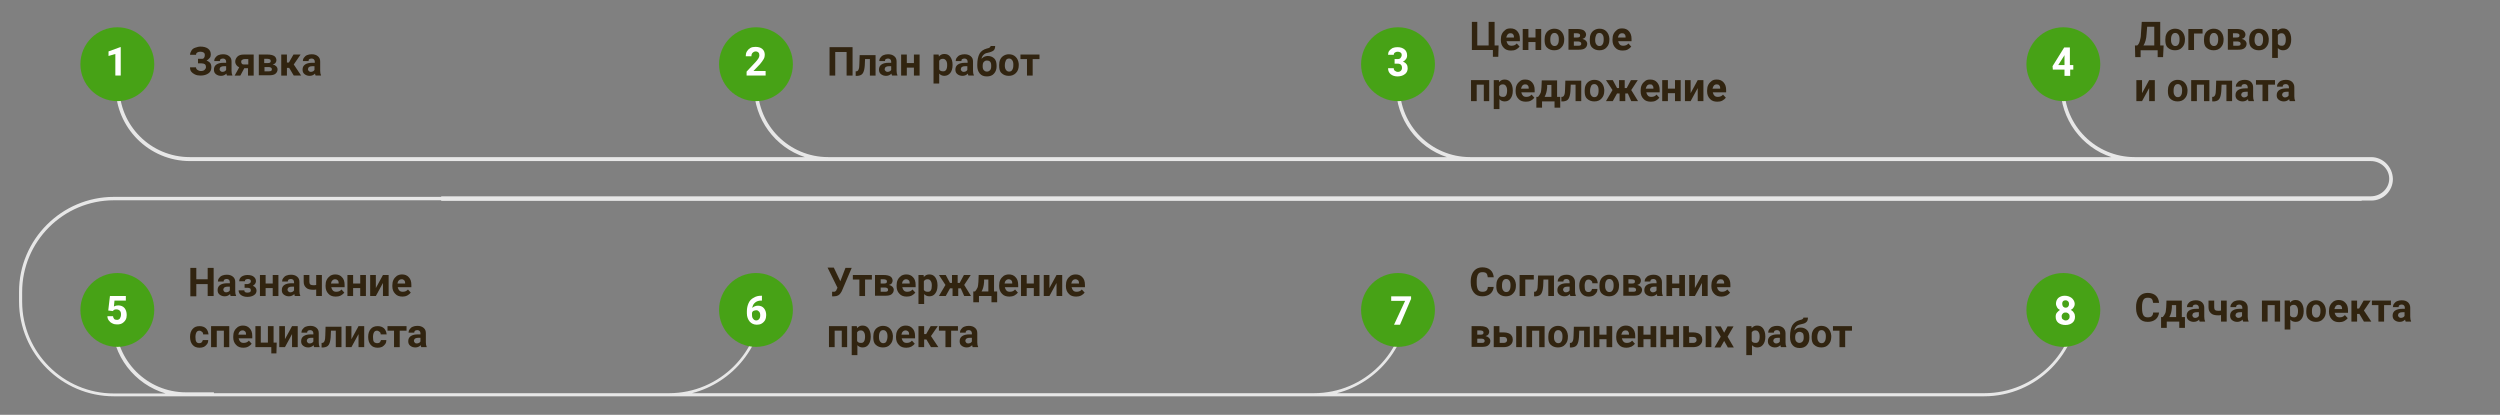 <?xml version="1.0" encoding="utf-8"?>
<!-- Generator: Adobe Illustrator 20.1.0, SVG Export Plug-In . SVG Version: 6.00 Build 0)  -->
<svg version="1.1" id="Слой_1" xmlns="http://www.w3.org/2000/svg" xmlns:xlink="http://www.w3.org/1999/xlink" x="0px" y="0px"
	 viewBox="0 0 880 146" style="enable-background:new 0 0 880 146;" xml:space="preserve">
<rect x="0" y="0" width="880" height="146" fill="#808080" stroke="none"/>
<style type="text/css">
	.st0{fill:#E7E7E7;}
	.st1{fill:#312410;}
	.st2{fill:#47A216;}
	.st3{fill:#FFFFFF;}
</style>
<path class="st0" d="M834.6,55.3h-3.4h-6.4h-48.6h-15h-9.8c-13.7,0-24.8-11.1-24.8-24.8h-1.3c0,11.5,7.5,21.4,17.9,24.8H527.3h-9.8
	c-13.7,0-24.8-11.1-24.8-24.8h-1.3c0,11.5,7.5,21.4,17.9,24.8H301.3h-9.8c-13.7,0-24.8-11.1-24.8-24.8h-1.3
	c0,11.5,7.5,21.4,17.9,24.8H155.3H66.8c-13.7,0-24.8-11.1-24.8-24.8h-1.3c0,14.4,11.7,26.2,26.2,26.2h88.5h136.2h9.8h216.2h9.8
	h224.2h9.8h15h48.6h6.4h3.1c3.6,0,6.5,2.8,6.5,6.2s-2.9,6.2-6.5,6.2h-9.5v0H155.3v0.2H40.1c-18.4,0-33.4,15-33.4,33.4v3.4
	c0,18.4,15,33.4,33.4,33.4h25.3h9.8h159h1.2h225.8h1.2h236c18.4,0,33.4-15,33.4-33.4v-1.7h-1v1.7c0,17.8-14.5,32.3-32.3,32.3H470.6
	c14.4-3.7,25.2-16.8,25.2-32.3v-1.7h-1v1.7c0,17.8-14.5,32.3-32.3,32.3h-1.2H243.6c14.4-3.7,25.2-16.8,25.2-32.3v-1.7h-1v1.7
	c0,17.8-14.5,32.3-32.3,32.3h-1.2h-159v-0.3h-9.8c-13.7,0-24.8-11.1-24.8-24.8h-1.3c0,11.9,8,22,18.9,25.2H40.1
	c-17.8,0-32.3-14.5-32.3-32.3v-3.4c0-17.8,14.5-32.3,32.3-32.3h115.2v0.2h676v-0.1h3.4c4.2,0,7.6-3.4,7.6-7.6
	C842.2,58.7,838.8,55.3,834.6,55.3z"/>
<g>
	<path class="st1" d="M72.1,19.4c0-0.4-0.1-0.7-0.4-0.9s-0.7-0.3-1.2-0.3c-0.4,0-0.8,0.1-1.1,0.3s-0.4,0.5-0.4,0.8h-2.1
		c0-0.5,0.2-1,0.5-1.5s0.7-0.8,1.3-1s1.2-0.4,1.8-0.4c1.1,0,2,0.2,2.7,0.7s1,1.2,1,2.1c0,0.4-0.1,0.9-0.4,1.2s-0.6,0.7-1.1,0.9
		c0.5,0.2,1,0.5,1.3,0.9s0.4,0.9,0.4,1.5c0,0.9-0.3,1.6-1,2.1s-1.6,0.8-2.8,0.8c-0.7,0-1.4-0.1-2-0.4s-1-0.6-1.3-1s-0.4-0.9-0.4-1.5
		h2.1c0,0.4,0.2,0.7,0.5,0.9s0.7,0.4,1.2,0.4c0.5,0,1-0.1,1.3-0.4s0.5-0.6,0.5-0.9c0-0.5-0.1-0.9-0.4-1.1s-0.7-0.3-1.2-0.3h-1.2
		v-1.6h1.3C71.6,20.8,72.1,20.3,72.1,19.4z"/>
	<path class="st1" d="M79.9,26.6c-0.1-0.2-0.2-0.4-0.2-0.7c-0.5,0.5-1.1,0.8-1.9,0.8c-0.7,0-1.3-0.2-1.8-0.6s-0.7-0.9-0.7-1.6
		c0-0.8,0.3-1.4,0.9-1.8s1.4-0.6,2.5-0.6h0.9v-0.4c0-0.3-0.1-0.6-0.3-0.8s-0.5-0.3-0.8-0.3c-0.3,0-0.6,0.1-0.8,0.2s-0.3,0.4-0.3,0.7
		h-2c0-0.4,0.1-0.8,0.4-1.2s0.6-0.7,1.1-0.9s1-0.3,1.6-0.3c0.9,0,1.6,0.2,2.2,0.7s0.8,1.1,0.8,1.9v3.2c0,0.7,0.1,1.2,0.3,1.6v0.1
		H79.9z M78.3,25.3c0.3,0,0.6-0.1,0.8-0.2s0.4-0.3,0.5-0.5v-1.3h-0.7c-1,0-1.5,0.3-1.6,1l0,0.1c0,0.2,0.1,0.4,0.3,0.6
		S78,25.3,78.3,25.3z"/>
	<path class="st1" d="M89.3,19.2v7.4h-2v-2.6h-1.3l-1.4,2.6h-2l1.6-2.9c-0.4-0.2-0.8-0.5-1-0.8s-0.4-0.7-0.4-1.2
		c0-0.7,0.3-1.3,0.8-1.8s1.3-0.7,2.2-0.7H89.3z M86,22.7h1.4v-1.9h-1.3c-0.4,0-0.6,0.1-0.9,0.3s-0.3,0.4-0.3,0.7s0.1,0.5,0.3,0.7
		S85.7,22.7,86,22.7z"/>
	<path class="st1" d="M91.1,26.6v-7.4h3.1c1,0,1.8,0.2,2.3,0.5s0.8,0.9,0.8,1.5c0,0.3-0.1,0.6-0.3,0.9s-0.6,0.5-1,0.6
		c0.5,0.1,0.9,0.3,1.2,0.6s0.5,0.7,0.5,1.1c0,0.7-0.3,1.2-0.8,1.6s-1.3,0.5-2.3,0.5H91.1z M93.1,22.2h1.2c0.7,0,1-0.2,1-0.7
		c0-0.3-0.1-0.5-0.3-0.6c-0.2-0.1-0.5-0.2-0.9-0.2h-1.1V22.2z M93.1,23.6v1.5h1.6c0.7,0,1-0.2,1-0.7c0-0.5-0.3-0.7-1-0.8H93.1z"/>
	<path class="st1" d="M101.8,23.9H101v2.7h-2v-7.4h2V22h0.7l1.6-2.8h2.5l-2.4,3.5l2.6,3.9h-2.6L101.8,23.9z"/>
	<path class="st1" d="M111.1,26.6c-0.1-0.2-0.2-0.4-0.2-0.7c-0.5,0.5-1.1,0.8-1.9,0.8c-0.7,0-1.3-0.2-1.8-0.6s-0.7-0.9-0.7-1.6
		c0-0.8,0.3-1.4,0.9-1.8s1.4-0.6,2.5-0.6h0.9v-0.4c0-0.3-0.1-0.6-0.3-0.8s-0.5-0.3-0.8-0.3c-0.3,0-0.6,0.1-0.8,0.2s-0.3,0.4-0.3,0.7
		h-2c0-0.4,0.1-0.8,0.4-1.2s0.6-0.7,1.1-0.9s1-0.3,1.6-0.3c0.9,0,1.6,0.2,2.2,0.7s0.8,1.1,0.8,1.9v3.2c0,0.7,0.1,1.2,0.3,1.6v0.1
		H111.1z M109.4,25.3c0.3,0,0.6-0.1,0.8-0.2s0.4-0.3,0.5-0.5v-1.3h-0.7c-1,0-1.5,0.3-1.6,1l0,0.1c0,0.2,0.1,0.4,0.3,0.6
		S109.1,25.3,109.4,25.3z"/>
</g>
<g>
	<path class="st1" d="M75.2,104.2h-2.1V100h-4v4.3h-2.1v-10h2.1v4h4v-4h2.1V104.2z"/>
	<path class="st1" d="M81.2,104.2c-0.1-0.2-0.2-0.4-0.2-0.7c-0.5,0.5-1.1,0.8-1.9,0.8c-0.7,0-1.3-0.2-1.8-0.6
		c-0.5-0.4-0.7-0.9-0.7-1.6c0-0.8,0.3-1.4,0.9-1.8c0.6-0.4,1.4-0.6,2.5-0.6h0.9v-0.4c0-0.3-0.1-0.6-0.3-0.8s-0.5-0.3-0.8-0.3
		c-0.3,0-0.6,0.1-0.8,0.2c-0.2,0.2-0.3,0.4-0.3,0.7h-2c0-0.4,0.1-0.8,0.4-1.2c0.3-0.4,0.6-0.7,1.1-0.9c0.5-0.2,1-0.3,1.6-0.3
		c0.9,0,1.6,0.2,2.2,0.7s0.8,1.1,0.8,1.9v3.2c0,0.7,0.1,1.2,0.3,1.6v0.1H81.2z M79.6,102.9c0.3,0,0.6-0.1,0.8-0.2s0.4-0.3,0.5-0.5
		v-1.3h-0.7c-1,0-1.5,0.3-1.6,1l0,0.1c0,0.2,0.1,0.4,0.3,0.6C79,102.8,79.3,102.9,79.6,102.9z"/>
	<path class="st1" d="M88.3,99c0-0.3-0.1-0.5-0.3-0.6s-0.4-0.2-0.7-0.2c-0.3,0-0.6,0.1-0.8,0.2c-0.2,0.1-0.3,0.3-0.3,0.6h-2
		c0-0.7,0.3-1.2,0.8-1.6c0.6-0.4,1.3-0.6,2.1-0.6c1,0,1.7,0.2,2.2,0.6c0.5,0.4,0.8,0.9,0.8,1.6c0,0.3-0.1,0.6-0.3,0.9
		c-0.2,0.3-0.5,0.5-0.8,0.7c0.8,0.3,1.3,0.9,1.3,1.7c0,0.7-0.3,1.2-0.9,1.6s-1.4,0.6-2.3,0.6c-0.9,0-1.6-0.2-2.2-0.6
		c-0.6-0.4-0.9-1-0.9-1.7h2c0,0.3,0.1,0.5,0.3,0.6c0.2,0.2,0.5,0.2,0.9,0.2c0.4,0,0.6-0.1,0.8-0.2s0.3-0.4,0.3-0.6
		c0-0.3-0.1-0.6-0.3-0.7c-0.2-0.1-0.5-0.2-0.8-0.2h-1.1v-1.3h1.1C88,99.8,88.3,99.5,88.3,99z"/>
	<path class="st1" d="M98,104.2h-2v-2.8h-2.5v2.8h-2v-7.4h2v3H96v-3h2V104.2z"/>
	<path class="st1" d="M103.8,104.2c-0.1-0.2-0.2-0.4-0.2-0.7c-0.5,0.5-1.1,0.8-1.9,0.8c-0.7,0-1.3-0.2-1.8-0.6
		c-0.5-0.4-0.7-0.9-0.7-1.6c0-0.8,0.3-1.4,0.9-1.8c0.6-0.4,1.4-0.6,2.5-0.6h0.9v-0.4c0-0.3-0.1-0.6-0.3-0.8s-0.5-0.3-0.8-0.3
		c-0.3,0-0.6,0.1-0.8,0.2c-0.2,0.2-0.3,0.4-0.3,0.7h-2c0-0.4,0.1-0.8,0.4-1.2c0.3-0.4,0.6-0.7,1.1-0.9c0.5-0.2,1-0.3,1.6-0.3
		c0.9,0,1.6,0.2,2.2,0.7s0.8,1.1,0.8,1.9v3.2c0,0.7,0.1,1.2,0.3,1.6v0.1H103.8z M102.2,102.9c0.3,0,0.6-0.1,0.8-0.2s0.4-0.3,0.5-0.5
		v-1.3h-0.7c-1,0-1.5,0.3-1.6,1l0,0.1c0,0.2,0.1,0.4,0.3,0.6C101.7,102.8,101.9,102.9,102.2,102.9z"/>
	<path class="st1" d="M113.3,104.2h-2v-2.3c-0.4,0.1-0.7,0.1-1,0.1c-1.1,0-2-0.2-2.5-0.7c-0.6-0.5-0.9-1.2-0.9-2.1v-2.4h2v2.4
		c0,0.4,0.1,0.7,0.3,0.9s0.6,0.3,1.1,0.3c0.3,0,0.7,0,1-0.1v-3.5h2V104.2z"/>
	<path class="st1" d="M118.2,104.4c-1.1,0-2-0.3-2.6-1c-0.7-0.7-1-1.6-1-2.7v-0.2c0-0.7,0.1-1.4,0.4-2c0.3-0.6,0.7-1,1.2-1.4
		c0.5-0.3,1.1-0.5,1.8-0.5c1,0,1.8,0.3,2.4,1c0.6,0.6,0.9,1.5,0.9,2.7v0.8h-4.7c0.1,0.5,0.3,0.9,0.6,1.2c0.3,0.3,0.7,0.4,1.2,0.4
		c0.8,0,1.4-0.3,1.8-0.8l1,1.1c-0.3,0.4-0.7,0.7-1.2,1C119.4,104.3,118.8,104.4,118.2,104.4z M118,98.3c-0.4,0-0.7,0.1-1,0.4
		s-0.4,0.6-0.5,1.1h2.7v-0.2c0-0.4-0.1-0.8-0.4-1S118.4,98.3,118,98.3z"/>
	<path class="st1" d="M128.8,104.2h-2v-2.8h-2.5v2.8h-2v-7.4h2v3h2.5v-3h2V104.2z"/>
	<path class="st1" d="M134.8,96.8h2v7.4h-2v-4.6l-2.5,4.6h-2v-7.4h2v4.6L134.8,96.8z"/>
	<path class="st1" d="M141.7,104.4c-1.1,0-2-0.3-2.6-1c-0.7-0.7-1-1.6-1-2.7v-0.2c0-0.7,0.1-1.4,0.4-2c0.3-0.6,0.7-1,1.2-1.4
		c0.5-0.3,1.1-0.5,1.8-0.5c1,0,1.8,0.3,2.4,1c0.6,0.6,0.9,1.5,0.9,2.7v0.8H140c0.1,0.5,0.3,0.9,0.6,1.2c0.3,0.3,0.7,0.4,1.2,0.4
		c0.8,0,1.4-0.3,1.8-0.8l1,1.1c-0.3,0.4-0.7,0.7-1.2,1C142.8,104.3,142.3,104.4,141.7,104.4z M141.4,98.3c-0.4,0-0.7,0.1-1,0.4
		s-0.4,0.6-0.5,1.1h2.7v-0.2c0-0.4-0.1-0.8-0.4-1S141.9,98.3,141.4,98.3z"/>
	<path class="st1" d="M70.1,120.8c0.4,0,0.7-0.1,0.9-0.3c0.2-0.2,0.3-0.5,0.4-0.8h1.9c0,0.5-0.1,1-0.4,1.4s-0.6,0.7-1.1,1
		c-0.5,0.2-1,0.3-1.5,0.3c-1.1,0-1.9-0.3-2.5-1c-0.6-0.7-0.9-1.6-0.9-2.8v-0.1c0-1.1,0.3-2,0.9-2.7c0.6-0.7,1.4-1,2.5-1
		c0.9,0,1.7,0.3,2.2,0.8s0.8,1.2,0.9,2.1h-1.9c0-0.4-0.1-0.7-0.4-0.9s-0.5-0.4-0.9-0.4c-0.5,0-0.8,0.2-1,0.5
		c-0.2,0.3-0.4,0.9-0.4,1.6v0.2c0,0.8,0.1,1.3,0.3,1.6S69.6,120.8,70.1,120.8z"/>
	<path class="st1" d="M80.8,122.2h-2v-5.8h-2.5v5.8h-2v-7.4h6.4V122.2z"/>
	<path class="st1" d="M85.7,122.4c-1.1,0-2-0.3-2.6-1c-0.7-0.7-1-1.6-1-2.7v-0.2c0-0.7,0.1-1.4,0.4-2c0.3-0.6,0.7-1,1.2-1.4
		c0.5-0.3,1.1-0.5,1.8-0.5c1,0,1.8,0.3,2.4,1c0.6,0.6,0.9,1.5,0.9,2.7v0.8H84c0.1,0.5,0.3,0.9,0.6,1.2c0.3,0.3,0.7,0.4,1.2,0.4
		c0.8,0,1.4-0.3,1.8-0.8l1,1.1c-0.3,0.4-0.7,0.7-1.2,1C86.8,122.3,86.3,122.4,85.7,122.4z M85.4,116.3c-0.4,0-0.7,0.1-1,0.4
		s-0.4,0.6-0.5,1.1h2.7v-0.2c0-0.4-0.1-0.8-0.4-1S85.9,116.3,85.4,116.3z"/>
	<path class="st1" d="M89.8,114.8h2v5.8h2.5v-5.8h2v5.8h1.1l-0.1,3.8h-1.8v-2.2h-5.6V114.8z"/>
	<path class="st1" d="M102.8,114.8h2v7.4h-2v-4.6l-2.5,4.6h-2v-7.4h2v4.6L102.8,114.8z"/>
	<path class="st1" d="M110.6,122.2c-0.1-0.2-0.2-0.4-0.2-0.7c-0.5,0.5-1.1,0.8-1.9,0.8c-0.7,0-1.3-0.2-1.8-0.6
		c-0.5-0.4-0.7-0.9-0.7-1.6c0-0.8,0.3-1.4,0.9-1.8c0.6-0.4,1.4-0.6,2.5-0.6h0.9v-0.4c0-0.3-0.1-0.6-0.3-0.8s-0.5-0.3-0.8-0.3
		c-0.3,0-0.6,0.1-0.8,0.2c-0.2,0.2-0.3,0.4-0.3,0.7h-2c0-0.4,0.1-0.8,0.4-1.2c0.3-0.4,0.6-0.7,1.1-0.9c0.5-0.2,1-0.3,1.6-0.3
		c0.9,0,1.6,0.2,2.2,0.7s0.8,1.1,0.8,1.9v3.2c0,0.7,0.1,1.2,0.3,1.6v0.1H110.6z M109,120.9c0.3,0,0.6-0.1,0.8-0.2s0.4-0.3,0.5-0.5
		v-1.3h-0.7c-1,0-1.5,0.3-1.6,1l0,0.1c0,0.2,0.1,0.4,0.3,0.6C108.4,120.8,108.7,120.9,109,120.9z"/>
	<path class="st1" d="M120.2,114.8v7.4h-2v-5.8h-1.7l-0.1,2.3c-0.1,1.2-0.3,2.1-0.7,2.7s-1,0.8-1.8,0.9h-0.7l0-1.6l0.2,0
		c0.4,0,0.6-0.2,0.8-0.6c0.2-0.4,0.3-1.1,0.3-2l0.1-3.1H120.2z"/>
	<path class="st1" d="M126.2,114.8h2v7.4h-2v-4.6l-2.5,4.6h-2v-7.4h2v4.6L126.2,114.8z"/>
	<path class="st1" d="M132.8,120.8c0.4,0,0.7-0.1,0.9-0.3c0.2-0.2,0.3-0.5,0.4-0.8h1.9c0,0.5-0.1,1-0.4,1.4s-0.6,0.7-1.1,1
		c-0.5,0.2-1,0.3-1.5,0.3c-1.1,0-1.9-0.3-2.5-1c-0.6-0.7-0.9-1.6-0.9-2.8v-0.1c0-1.1,0.3-2,0.9-2.7c0.6-0.7,1.4-1,2.5-1
		c0.9,0,1.7,0.3,2.2,0.8s0.8,1.2,0.9,2.1H134c0-0.4-0.1-0.7-0.4-0.9s-0.5-0.4-0.9-0.4c-0.5,0-0.8,0.2-1,0.5
		c-0.2,0.3-0.4,0.9-0.4,1.6v0.2c0,0.8,0.1,1.3,0.3,1.6S132.3,120.8,132.8,120.8z"/>
	<path class="st1" d="M143.1,116.4h-2.4v5.8h-2v-5.8h-2.3v-1.6h6.7V116.4z"/>
	<path class="st1" d="M148.3,122.2c-0.1-0.2-0.2-0.4-0.2-0.7c-0.5,0.5-1.1,0.8-1.9,0.8c-0.7,0-1.3-0.2-1.8-0.6
		c-0.5-0.4-0.7-0.9-0.7-1.6c0-0.8,0.3-1.4,0.9-1.8c0.6-0.4,1.4-0.6,2.5-0.6h0.9v-0.4c0-0.3-0.1-0.6-0.3-0.8s-0.5-0.3-0.8-0.3
		c-0.3,0-0.6,0.1-0.8,0.2c-0.2,0.2-0.3,0.4-0.3,0.7h-2c0-0.4,0.1-0.8,0.4-1.2c0.3-0.4,0.6-0.7,1.1-0.9c0.5-0.2,1-0.3,1.6-0.3
		c0.9,0,1.6,0.2,2.2,0.7s0.8,1.1,0.8,1.9v3.2c0,0.7,0.1,1.2,0.3,1.6v0.1H148.3z M146.7,120.9c0.3,0,0.6-0.1,0.8-0.2s0.4-0.3,0.5-0.5
		v-1.3h-0.7c-1,0-1.5,0.3-1.6,1l0,0.1c0,0.2,0.1,0.4,0.3,0.6C146.1,120.8,146.4,120.9,146.7,120.9z"/>
</g>
<g>
	<path class="st1" d="M295.8,99l1.8-4.7h2.2l-3.5,8.2L296,103c-0.5,0.9-1.3,1.3-2.4,1.3l-0.7,0l0-1.6c0.1,0,0.3,0,0.5,0
		c0.3,0,0.5,0,0.7-0.2c0.2-0.1,0.3-0.3,0.4-0.6l0.3-0.6l-3.5-7.1h2.2L295.8,99z"/>
	<path class="st1" d="M306.9,98.4h-2.4v5.8h-2v-5.8h-2.3v-1.6h6.7V98.4z"/>
	<path class="st1" d="M308,104.2v-7.4h3.1c1,0,1.8,0.2,2.3,0.5s0.8,0.9,0.8,1.5c0,0.3-0.1,0.6-0.3,0.9c-0.2,0.3-0.6,0.5-1,0.6
		c0.5,0.1,0.9,0.3,1.2,0.6s0.5,0.7,0.5,1.1c0,0.7-0.3,1.2-0.8,1.6c-0.5,0.4-1.3,0.5-2.3,0.5H308z M310,99.8h1.2c0.7,0,1-0.2,1-0.7
		c0-0.3-0.1-0.5-0.3-0.6c-0.2-0.1-0.5-0.2-0.9-0.2H310V99.8z M310,101.2v1.5h1.6c0.7,0,1-0.2,1-0.7c0-0.5-0.3-0.7-1-0.8H310z"/>
	<path class="st1" d="M319.2,104.4c-1.1,0-2-0.3-2.6-1c-0.7-0.7-1-1.6-1-2.7v-0.2c0-0.7,0.1-1.4,0.4-2c0.3-0.6,0.7-1,1.2-1.4
		c0.5-0.3,1.1-0.5,1.8-0.5c1,0,1.8,0.3,2.4,1c0.6,0.6,0.9,1.5,0.9,2.7v0.8h-4.7c0.1,0.5,0.3,0.9,0.6,1.2c0.3,0.3,0.7,0.4,1.2,0.4
		c0.8,0,1.4-0.3,1.8-0.8l1,1.1c-0.3,0.4-0.7,0.7-1.2,1C320.4,104.3,319.8,104.4,319.2,104.4z M319,98.3c-0.4,0-0.7,0.1-1,0.4
		s-0.4,0.6-0.5,1.1h2.7v-0.2c0-0.4-0.1-0.8-0.4-1S319.4,98.3,319,98.3z"/>
	<path class="st1" d="M330,100.6c0,1.1-0.3,2.1-0.8,2.7c-0.5,0.7-1.2,1-2.1,1c-0.7,0-1.4-0.3-1.8-0.8v3.5h-2V96.8h1.8l0.1,0.7
		c0.5-0.6,1.1-0.9,1.9-0.9c0.9,0,1.6,0.3,2.1,1c0.5,0.7,0.8,1.6,0.8,2.8V100.6z M328,100.5c0-0.7-0.1-1.2-0.4-1.6
		c-0.2-0.4-0.6-0.6-1.1-0.6c-0.6,0-1,0.2-1.3,0.7v3c0.2,0.5,0.7,0.7,1.3,0.7C327.6,102.8,328,102,328,100.5z"/>
	<path class="st1" d="M338.2,101.5h-0.9v2.7h-2v-2.7h-0.9l-1.5,2.7h-2.4l2.3-3.9l-2.3-3.5h2.4l1.5,2.8h0.7v-2.8h2v2.8h0.7l1.5-2.8
		h2.4l-2.3,3.5l2.4,3.9h-2.4L338.2,101.5z"/>
	<path class="st1" d="M343.2,102.6c0.4-0.5,0.7-0.9,0.9-1.4s0.2-1.1,0.3-2l0.1-2.4h5.4v5.8h1.1v3.8h-2v-2.2h-4.4v2.2h-2v-3.8H343.2z
		 M345.5,102.6h2.4v-4.2h-1.5l0,0.9C346.3,100.7,346,101.8,345.5,102.6z"/>
	<path class="st1" d="M355.3,104.4c-1.1,0-2-0.3-2.6-1c-0.7-0.7-1-1.6-1-2.7v-0.2c0-0.7,0.1-1.4,0.4-2c0.3-0.6,0.7-1,1.2-1.4
		c0.5-0.3,1.1-0.5,1.8-0.5c1,0,1.8,0.3,2.4,1c0.6,0.6,0.9,1.5,0.9,2.7v0.8h-4.7c0.1,0.5,0.3,0.9,0.6,1.2c0.3,0.3,0.7,0.4,1.2,0.4
		c0.8,0,1.4-0.3,1.8-0.8l1,1.1c-0.3,0.4-0.7,0.7-1.2,1C356.5,104.3,355.9,104.4,355.3,104.4z M355.1,98.3c-0.4,0-0.7,0.1-1,0.4
		s-0.4,0.6-0.5,1.1h2.7v-0.2c0-0.4-0.1-0.8-0.4-1S355.5,98.3,355.1,98.3z"/>
	<path class="st1" d="M365.9,104.2h-2v-2.8h-2.5v2.8h-2v-7.4h2v3h2.5v-3h2V104.2z"/>
	<path class="st1" d="M371.9,96.8h2v7.4h-2v-4.6l-2.5,4.6h-2v-7.4h2v4.6L371.9,96.8z"/>
	<path class="st1" d="M378.8,104.4c-1.1,0-2-0.3-2.6-1c-0.7-0.7-1-1.6-1-2.7v-0.2c0-0.7,0.1-1.4,0.4-2c0.3-0.6,0.7-1,1.2-1.4
		c0.5-0.3,1.1-0.5,1.8-0.5c1,0,1.8,0.3,2.4,1c0.6,0.6,0.9,1.5,0.9,2.7v0.8h-4.7c0.1,0.5,0.3,0.9,0.6,1.2c0.3,0.3,0.7,0.4,1.2,0.4
		c0.8,0,1.4-0.3,1.8-0.8l1,1.1c-0.3,0.4-0.7,0.7-1.2,1C380,104.3,379.4,104.4,378.8,104.4z M378.6,98.3c-0.4,0-0.7,0.1-1,0.4
		s-0.4,0.6-0.5,1.1h2.7v-0.2c0-0.4-0.1-0.8-0.4-1S379,98.3,378.6,98.3z"/>
	<path class="st1" d="M298.3,122.2h-2v-5.8h-2.5v5.8h-2v-7.4h6.4V122.2z"/>
	<path class="st1" d="M306.5,118.6c0,1.1-0.3,2.1-0.8,2.7c-0.5,0.7-1.2,1-2.1,1c-0.7,0-1.4-0.3-1.8-0.8v3.5h-2v-10.2h1.8l0.1,0.7
		c0.5-0.6,1.1-0.9,1.9-0.9c0.9,0,1.6,0.3,2.1,1c0.5,0.7,0.8,1.6,0.8,2.8V118.6z M304.5,118.5c0-0.7-0.1-1.2-0.4-1.6
		c-0.2-0.4-0.6-0.6-1.1-0.6c-0.6,0-1,0.2-1.3,0.7v3c0.2,0.5,0.7,0.7,1.3,0.7C304,120.8,304.5,120,304.5,118.5z"/>
	<path class="st1" d="M307.4,118.5c0-0.7,0.1-1.4,0.4-2s0.7-1,1.2-1.3s1.1-0.5,1.8-0.5c1,0,1.8,0.3,2.4,0.9c0.6,0.6,1,1.4,1.1,2.5
		l0,0.5c0,1.1-0.3,2-1,2.7c-0.6,0.7-1.5,1-2.5,1s-1.9-0.3-2.6-1S307.4,119.7,307.4,118.5L307.4,118.5z M309.4,118.6
		c0,0.7,0.1,1.2,0.4,1.6s0.6,0.6,1.1,0.6c0.5,0,0.9-0.2,1.1-0.6s0.4-1,0.4-1.8c0-0.7-0.1-1.2-0.4-1.6s-0.6-0.6-1.1-0.6
		c-0.5,0-0.9,0.2-1.1,0.6C309.5,117.2,309.4,117.8,309.4,118.6z"/>
	<path class="st1" d="M319,122.4c-1.1,0-2-0.3-2.6-1c-0.7-0.7-1-1.6-1-2.7v-0.2c0-0.7,0.1-1.4,0.4-2c0.3-0.6,0.7-1,1.2-1.4
		c0.5-0.3,1.1-0.5,1.8-0.5c1,0,1.8,0.3,2.4,1c0.6,0.6,0.9,1.5,0.9,2.7v0.8h-4.7c0.1,0.5,0.3,0.9,0.6,1.2c0.3,0.3,0.7,0.4,1.2,0.4
		c0.8,0,1.4-0.3,1.8-0.8l1,1.1c-0.3,0.4-0.7,0.7-1.2,1C320.2,122.3,319.6,122.4,319,122.4z M318.8,116.3c-0.4,0-0.7,0.1-1,0.4
		s-0.4,0.6-0.5,1.1h2.7v-0.2c0-0.4-0.1-0.8-0.4-1S319.2,116.3,318.8,116.3z"/>
	<path class="st1" d="M326.1,119.5h-0.8v2.7h-2v-7.4h2v2.8h0.7l1.6-2.8h2.5l-2.4,3.5l2.6,3.9h-2.6L326.1,119.5z"/>
	<path class="st1" d="M337.2,116.4h-2.4v5.8h-2v-5.8h-2.3v-1.6h6.7V116.4z"/>
	<path class="st1" d="M342.4,122.2c-0.1-0.2-0.2-0.4-0.2-0.7c-0.5,0.5-1.1,0.8-1.9,0.8c-0.7,0-1.3-0.2-1.8-0.6
		c-0.5-0.4-0.7-0.9-0.7-1.6c0-0.8,0.3-1.4,0.9-1.8c0.6-0.4,1.4-0.6,2.5-0.6h0.9v-0.4c0-0.3-0.1-0.6-0.3-0.8s-0.5-0.3-0.8-0.3
		c-0.3,0-0.6,0.1-0.8,0.2c-0.2,0.2-0.3,0.4-0.3,0.7h-2c0-0.4,0.1-0.8,0.4-1.2c0.3-0.4,0.6-0.7,1.1-0.9c0.5-0.2,1-0.3,1.6-0.3
		c0.9,0,1.6,0.2,2.2,0.7s0.8,1.1,0.8,1.9v3.2c0,0.7,0.1,1.2,0.3,1.6v0.1H342.4z M340.8,120.9c0.3,0,0.6-0.1,0.8-0.2s0.4-0.3,0.5-0.5
		v-1.3h-0.7c-1,0-1.5,0.3-1.6,1l0,0.1c0,0.2,0.1,0.4,0.3,0.6C340.2,120.8,340.5,120.9,340.8,120.9z"/>
</g>
<g>
	<path class="st1" d="M525.8,100.9c-0.1,1.1-0.5,1.9-1.2,2.5c-0.7,0.6-1.7,0.9-2.8,0.9c-1.3,0-2.3-0.4-3-1.3c-0.7-0.9-1.1-2-1.1-3.5
		v-0.6c0-1,0.2-1.8,0.5-2.5c0.3-0.7,0.8-1.3,1.4-1.7c0.6-0.4,1.4-0.6,2.2-0.6c1.1,0,2.1,0.3,2.8,0.9c0.7,0.6,1.1,1.5,1.2,2.6h-2.1
		c-0.1-0.6-0.2-1.1-0.5-1.4c-0.3-0.3-0.8-0.4-1.4-0.4c-0.7,0-1.2,0.2-1.5,0.7c-0.3,0.5-0.5,1.3-0.5,2.3v0.8c0,1.1,0.2,1.9,0.5,2.4
		c0.3,0.5,0.8,0.7,1.5,0.7c0.6,0,1.1-0.1,1.4-0.4c0.3-0.3,0.5-0.7,0.5-1.3H525.8z"/>
	<path class="st1" d="M526.7,100.5c0-0.7,0.1-1.4,0.4-2c0.3-0.6,0.7-1,1.2-1.3c0.5-0.3,1.1-0.5,1.8-0.5c1,0,1.8,0.3,2.4,0.9
		c0.6,0.6,1,1.4,1.1,2.5l0,0.5c0,1.1-0.3,2-1,2.7c-0.6,0.7-1.5,1-2.5,1s-1.9-0.3-2.6-1S526.7,101.7,526.7,100.5L526.7,100.5z
		 M528.7,100.6c0,0.7,0.1,1.2,0.4,1.6c0.3,0.4,0.6,0.6,1.1,0.6c0.5,0,0.9-0.2,1.1-0.6c0.3-0.4,0.4-1,0.4-1.8c0-0.7-0.1-1.2-0.4-1.6
		c-0.3-0.4-0.6-0.6-1.1-0.6c-0.5,0-0.9,0.2-1.1,0.6C528.8,99.2,528.7,99.8,528.7,100.6z"/>
	<path class="st1" d="M540,98.4h-3.1v5.8h-2v-7.4h5V98.4z"/>
	<path class="st1" d="M547,96.8v7.4h-2v-5.8h-1.7l-0.1,2.3c-0.1,1.2-0.3,2.1-0.7,2.7c-0.4,0.6-1,0.8-1.8,0.9H540l0-1.6l0.2,0
		c0.4,0,0.6-0.2,0.8-0.6c0.2-0.4,0.3-1.1,0.3-2l0.1-3.1H547z"/>
	<path class="st1" d="M552.8,104.2c-0.1-0.2-0.2-0.4-0.2-0.7c-0.5,0.5-1.1,0.8-1.9,0.8c-0.7,0-1.3-0.2-1.8-0.6
		c-0.5-0.4-0.7-0.9-0.7-1.6c0-0.8,0.3-1.4,0.9-1.8c0.6-0.4,1.4-0.6,2.5-0.6h0.9v-0.4c0-0.3-0.1-0.6-0.3-0.8
		c-0.2-0.2-0.5-0.3-0.8-0.3c-0.3,0-0.6,0.1-0.8,0.2c-0.2,0.2-0.3,0.4-0.3,0.7h-2c0-0.4,0.1-0.8,0.4-1.2c0.3-0.4,0.6-0.7,1.1-0.9
		c0.5-0.2,1-0.3,1.6-0.3c0.9,0,1.6,0.2,2.2,0.7c0.5,0.5,0.8,1.1,0.8,1.9v3.2c0,0.7,0.1,1.2,0.3,1.6v0.1H552.8z M551.2,102.9
		c0.3,0,0.6-0.1,0.8-0.2s0.4-0.3,0.5-0.5v-1.3h-0.7c-1,0-1.5,0.3-1.6,1l0,0.1c0,0.2,0.1,0.4,0.3,0.6
		C550.6,102.8,550.9,102.9,551.2,102.9z"/>
	<path class="st1" d="M559.1,102.8c0.4,0,0.7-0.1,0.9-0.3c0.2-0.2,0.3-0.5,0.4-0.8h1.9c0,0.5-0.1,1-0.4,1.4c-0.3,0.4-0.6,0.7-1.1,1
		c-0.5,0.2-1,0.3-1.5,0.3c-1.1,0-1.9-0.3-2.5-1c-0.6-0.7-0.9-1.6-0.9-2.8v-0.1c0-1.1,0.3-2,0.9-2.7c0.6-0.7,1.4-1,2.5-1
		c0.9,0,1.7,0.3,2.2,0.8c0.6,0.5,0.8,1.2,0.9,2.1h-1.9c0-0.4-0.1-0.7-0.4-0.9c-0.2-0.2-0.5-0.4-0.9-0.4c-0.5,0-0.8,0.2-1,0.5
		c-0.2,0.3-0.4,0.9-0.4,1.6v0.2c0,0.8,0.1,1.3,0.3,1.6C558.3,102.6,558.6,102.8,559.1,102.8z"/>
	<path class="st1" d="M563,100.5c0-0.7,0.1-1.4,0.4-2c0.3-0.6,0.7-1,1.2-1.3c0.5-0.3,1.1-0.5,1.8-0.5c1,0,1.8,0.3,2.4,0.9
		c0.6,0.6,1,1.4,1.1,2.5l0,0.5c0,1.1-0.3,2-1,2.7c-0.6,0.7-1.5,1-2.5,1s-1.9-0.3-2.6-1S563,101.7,563,100.5L563,100.5z M565,100.6
		c0,0.7,0.1,1.2,0.4,1.6c0.3,0.4,0.6,0.6,1.1,0.6c0.5,0,0.9-0.2,1.1-0.6c0.3-0.4,0.4-1,0.4-1.8c0-0.7-0.1-1.2-0.4-1.6
		c-0.3-0.4-0.6-0.6-1.1-0.6c-0.5,0-0.9,0.2-1.1,0.6C565.1,99.2,565,99.8,565,100.6z"/>
	<path class="st1" d="M571.4,104.2v-7.4h3.1c1,0,1.8,0.2,2.3,0.5c0.5,0.4,0.8,0.9,0.8,1.5c0,0.3-0.1,0.6-0.3,0.9
		c-0.2,0.3-0.6,0.5-1,0.6c0.5,0.1,0.9,0.3,1.2,0.6c0.3,0.3,0.5,0.7,0.5,1.1c0,0.7-0.3,1.2-0.8,1.6c-0.5,0.4-1.3,0.5-2.3,0.5H571.4z
		 M573.3,99.8h1.2c0.7,0,1-0.2,1-0.7c0-0.3-0.1-0.5-0.3-0.6c-0.2-0.1-0.5-0.2-0.9-0.2h-1.1V99.8z M573.3,101.2v1.5h1.6
		c0.7,0,1-0.2,1-0.7c0-0.5-0.3-0.7-1-0.8H573.3z"/>
	<path class="st1" d="M583.4,104.2c-0.1-0.2-0.2-0.4-0.2-0.7c-0.5,0.5-1.1,0.8-1.9,0.8c-0.7,0-1.3-0.2-1.8-0.6
		c-0.5-0.4-0.7-0.9-0.7-1.6c0-0.8,0.3-1.4,0.9-1.8c0.6-0.4,1.4-0.6,2.5-0.6h0.9v-0.4c0-0.3-0.1-0.6-0.3-0.8
		c-0.2-0.2-0.5-0.3-0.8-0.3c-0.3,0-0.6,0.1-0.8,0.2c-0.2,0.2-0.3,0.4-0.3,0.7h-2c0-0.4,0.1-0.8,0.4-1.2c0.3-0.4,0.6-0.7,1.1-0.9
		c0.5-0.2,1-0.3,1.6-0.3c0.9,0,1.6,0.2,2.2,0.7c0.5,0.5,0.8,1.1,0.8,1.9v3.2c0,0.7,0.1,1.2,0.3,1.6v0.1H583.4z M581.8,102.9
		c0.3,0,0.6-0.1,0.8-0.2s0.4-0.3,0.5-0.5v-1.3h-0.7c-1,0-1.5,0.3-1.6,1l0,0.1c0,0.2,0.1,0.4,0.3,0.6
		C581.3,102.8,581.5,102.9,581.8,102.9z"/>
	<path class="st1" d="M593.1,104.2h-2v-2.8h-2.5v2.8h-2v-7.4h2v3h2.5v-3h2V104.2z"/>
	<path class="st1" d="M599.1,96.8h2v7.4h-2v-4.6l-2.5,4.6h-2v-7.4h2v4.6L599.1,96.8z"/>
	<path class="st1" d="M606,104.4c-1.1,0-2-0.3-2.6-1c-0.7-0.7-1-1.6-1-2.7v-0.2c0-0.7,0.1-1.4,0.4-2c0.3-0.6,0.7-1,1.2-1.4
		c0.5-0.3,1.1-0.5,1.8-0.5c1,0,1.8,0.3,2.4,1c0.6,0.6,0.9,1.5,0.9,2.7v0.8h-4.7c0.1,0.5,0.3,0.9,0.6,1.2c0.3,0.3,0.7,0.4,1.2,0.4
		c0.8,0,1.4-0.3,1.8-0.8l1,1.1c-0.3,0.4-0.7,0.7-1.2,1C607.1,104.3,606.6,104.4,606,104.4z M605.7,98.3c-0.4,0-0.7,0.1-1,0.4
		c-0.2,0.3-0.4,0.6-0.5,1.1h2.7v-0.2c0-0.4-0.1-0.8-0.4-1C606.5,98.4,606.1,98.3,605.7,98.3z"/>
	<path class="st1" d="M518,122.2v-7.4h3.1c1,0,1.8,0.2,2.3,0.5c0.5,0.4,0.8,0.9,0.8,1.5c0,0.3-0.1,0.6-0.3,0.9
		c-0.2,0.3-0.6,0.5-1,0.6c0.5,0.1,0.9,0.3,1.2,0.6c0.3,0.3,0.5,0.7,0.5,1.1c0,0.7-0.3,1.2-0.8,1.6c-0.5,0.4-1.3,0.5-2.3,0.5H518z
		 M520,117.8h1.2c0.7,0,1-0.2,1-0.7c0-0.3-0.1-0.5-0.3-0.6c-0.2-0.1-0.5-0.2-0.9-0.2H520V117.8z M520,119.2v1.5h1.6
		c0.7,0,1-0.2,1-0.7c0-0.5-0.3-0.7-1-0.8H520z"/>
	<path class="st1" d="M527.9,117h1.4c0.6,0,1.2,0.1,1.7,0.3c0.5,0.2,0.9,0.5,1.1,0.9c0.3,0.4,0.4,0.9,0.4,1.4c0,0.8-0.3,1.4-0.9,1.9
		c-0.6,0.5-1.4,0.7-2.4,0.7h-3.4v-7.4h2V117z M527.9,118.6v2.1h1.4c0.4,0,0.7-0.1,0.9-0.3c0.2-0.2,0.3-0.4,0.3-0.7
		c0-0.3-0.1-0.6-0.3-0.8s-0.5-0.3-0.9-0.3H527.9z M535.7,122.2h-2v-7.4h2V122.2z"/>
	<path class="st1" d="M543.8,122.2h-2v-5.8h-2.5v5.8h-2v-7.4h6.4V122.2z"/>
	<path class="st1" d="M545,118.5c0-0.7,0.1-1.4,0.4-2c0.3-0.6,0.7-1,1.2-1.3c0.5-0.3,1.1-0.5,1.8-0.5c1,0,1.8,0.3,2.4,0.9
		c0.6,0.6,1,1.4,1.1,2.5l0,0.5c0,1.1-0.3,2-1,2.7c-0.6,0.7-1.5,1-2.5,1s-1.9-0.3-2.6-1S545,119.7,545,118.5L545,118.5z M547,118.6
		c0,0.7,0.1,1.2,0.4,1.6c0.3,0.4,0.6,0.6,1.1,0.6c0.5,0,0.9-0.2,1.1-0.6c0.3-0.4,0.4-1,0.4-1.8c0-0.7-0.1-1.2-0.4-1.6
		c-0.3-0.4-0.6-0.6-1.1-0.6c-0.5,0-0.9,0.2-1.1,0.6C547.1,117.2,547,117.8,547,118.6z"/>
	<path class="st1" d="M559.6,114.8v7.4h-2v-5.8h-1.7l-0.1,2.3c-0.1,1.2-0.3,2.1-0.7,2.7c-0.4,0.6-1,0.8-1.8,0.9h-0.7l0-1.6l0.2,0
		c0.4,0,0.6-0.2,0.8-0.6c0.2-0.4,0.3-1.1,0.3-2l0.1-3.1H559.6z"/>
	<path class="st1" d="M567.5,122.2h-2v-2.8h-2.5v2.8h-2v-7.4h2v3h2.5v-3h2V122.2z"/>
	<path class="st1" d="M572.5,122.4c-1.1,0-2-0.3-2.6-1c-0.7-0.7-1-1.6-1-2.7v-0.2c0-0.7,0.1-1.4,0.4-2c0.3-0.6,0.7-1,1.2-1.4
		c0.5-0.3,1.1-0.5,1.8-0.5c1,0,1.8,0.3,2.4,1c0.6,0.6,0.9,1.5,0.9,2.7v0.8h-4.7c0.1,0.5,0.3,0.9,0.6,1.2c0.3,0.3,0.7,0.4,1.2,0.4
		c0.8,0,1.4-0.3,1.8-0.8l1,1.1c-0.3,0.4-0.7,0.7-1.2,1C573.6,122.3,573.1,122.4,572.5,122.4z M572.2,116.3c-0.4,0-0.7,0.1-1,0.4
		c-0.2,0.3-0.4,0.6-0.5,1.1h2.7v-0.2c0-0.4-0.1-0.8-0.4-1C573,116.4,572.6,116.3,572.2,116.3z"/>
	<path class="st1" d="M583,122.2h-2v-2.8h-2.5v2.8h-2v-7.4h2v3h2.5v-3h2V122.2z"/>
	<path class="st1" d="M591,122.2h-2v-2.8h-2.5v2.8h-2v-7.4h2v3h2.5v-3h2V122.2z"/>
	<path class="st1" d="M594.6,117h1.4c0.6,0,1.2,0.1,1.7,0.3c0.5,0.2,0.9,0.5,1.1,0.9c0.3,0.4,0.4,0.9,0.4,1.4c0,0.8-0.3,1.4-0.9,1.9
		c-0.6,0.5-1.4,0.7-2.4,0.7h-3.4v-7.4h2V117z M594.6,118.6v2.1h1.4c0.4,0,0.7-0.1,0.9-0.3c0.2-0.2,0.3-0.4,0.3-0.7
		c0-0.3-0.1-0.6-0.3-0.8s-0.5-0.3-0.9-0.3H594.6z M602.4,122.2h-2v-7.4h2V122.2z"/>
	<path class="st1" d="M606.9,117.1l1.2-2.2h2.1l-2.1,3.6l2.2,3.8h-2.1l-1.3-2.3l-1.3,2.3h-2.1l2.2-3.8l-2.1-3.6h2.1L606.9,117.1z"/>
	<path class="st1" d="M621.4,118.6c0,1.1-0.3,2.1-0.8,2.7c-0.5,0.7-1.2,1-2.1,1c-0.7,0-1.4-0.3-1.8-0.8v3.5h-2v-10.2h1.8l0.1,0.7
		c0.5-0.6,1.1-0.9,1.9-0.9c0.9,0,1.6,0.3,2.1,1c0.5,0.7,0.8,1.6,0.8,2.8V118.6z M619.4,118.5c0-0.7-0.1-1.2-0.4-1.6
		c-0.2-0.4-0.6-0.6-1.1-0.6c-0.6,0-1,0.2-1.3,0.7v3c0.2,0.5,0.7,0.7,1.3,0.7C618.9,120.8,619.4,120,619.4,118.5z"/>
	<path class="st1" d="M626.9,122.2c-0.1-0.2-0.2-0.4-0.2-0.7c-0.5,0.5-1.1,0.8-1.9,0.8c-0.7,0-1.3-0.2-1.8-0.6
		c-0.5-0.4-0.7-0.9-0.7-1.6c0-0.8,0.3-1.4,0.9-1.8c0.6-0.4,1.4-0.6,2.5-0.6h0.9v-0.4c0-0.3-0.1-0.6-0.3-0.8
		c-0.2-0.2-0.5-0.3-0.8-0.3c-0.3,0-0.6,0.1-0.8,0.2c-0.2,0.2-0.3,0.4-0.3,0.7h-2c0-0.4,0.1-0.8,0.4-1.2c0.3-0.4,0.6-0.7,1.1-0.9
		c0.5-0.2,1-0.3,1.6-0.3c0.9,0,1.6,0.2,2.2,0.7c0.5,0.5,0.8,1.1,0.8,1.9v3.2c0,0.7,0.1,1.2,0.3,1.6v0.1H626.9z M625.2,120.9
		c0.3,0,0.6-0.1,0.8-0.2s0.4-0.3,0.5-0.5v-1.3h-0.7c-1,0-1.5,0.3-1.6,1l0,0.1c0,0.2,0.1,0.4,0.3,0.6
		C624.7,120.8,624.9,120.9,625.2,120.9z"/>
	<path class="st1" d="M633.8,115.3c0.9,0,1.7,0.3,2.3,0.9c0.6,0.6,0.8,1.5,0.8,2.6v0.1c0,1.1-0.3,1.9-0.9,2.6s-1.5,1-2.5,1
		c-1.1,0-1.9-0.3-2.5-1c-0.6-0.7-0.9-1.6-0.9-2.8v-0.3c0-1.7,0.3-3,0.8-3.9c0.6-0.9,1.4-1.5,2.5-1.8c0.6-0.1,1-0.3,1.1-0.4
		c0.2-0.1,0.3-0.3,0.3-0.5h1.6c0,0.7-0.2,1.3-0.6,1.6c-0.4,0.4-1.1,0.6-2.1,0.8c-0.6,0.1-1,0.3-1.4,0.7c-0.3,0.3-0.6,0.8-0.7,1.4
		C632.2,115.6,632.9,115.3,633.8,115.3z M633.4,116.8c-0.5,0-0.8,0.2-1.1,0.5c-0.3,0.3-0.4,0.8-0.4,1.5c0,0.6,0.1,1.1,0.4,1.4
		s0.6,0.5,1.1,0.5c0.5,0,0.8-0.2,1.1-0.5c0.3-0.3,0.4-0.8,0.4-1.4v-0.2c0-0.6-0.1-1.1-0.4-1.4C634.2,117,633.9,116.8,633.4,116.8z"
		/>
	<path class="st1" d="M637.7,118.5c0-0.7,0.1-1.4,0.4-2c0.3-0.6,0.7-1,1.2-1.3c0.5-0.3,1.1-0.5,1.8-0.5c1,0,1.8,0.3,2.4,0.9
		c0.6,0.6,1,1.4,1.1,2.5l0,0.5c0,1.1-0.3,2-1,2.7c-0.6,0.7-1.5,1-2.5,1s-1.9-0.3-2.6-1S637.7,119.7,637.7,118.5L637.7,118.5z
		 M639.7,118.6c0,0.7,0.1,1.2,0.4,1.6c0.3,0.4,0.6,0.6,1.1,0.6c0.5,0,0.9-0.2,1.1-0.6c0.3-0.4,0.4-1,0.4-1.8c0-0.7-0.1-1.2-0.4-1.6
		c-0.3-0.4-0.6-0.6-1.1-0.6c-0.5,0-0.9,0.2-1.1,0.6C639.9,117.2,639.7,117.8,639.7,118.6z"/>
	<path class="st1" d="M651.9,116.4h-2.4v5.8h-2v-5.8h-2.3v-1.6h6.7V116.4z"/>
</g>
<g>
	<path class="st1" d="M760,109.9c-0.1,1.1-0.5,1.9-1.2,2.5c-0.7,0.6-1.7,0.9-2.8,0.9c-1.3,0-2.3-0.4-3-1.3c-0.7-0.9-1.1-2-1.1-3.5
		v-0.6c0-1,0.2-1.8,0.5-2.5c0.3-0.7,0.8-1.3,1.4-1.7c0.6-0.4,1.4-0.6,2.2-0.6c1.1,0,2.1,0.3,2.8,0.9c0.7,0.6,1.1,1.5,1.2,2.6h-2.1
		c-0.1-0.6-0.2-1.1-0.5-1.4c-0.3-0.3-0.8-0.4-1.4-0.4c-0.7,0-1.2,0.2-1.5,0.7c-0.3,0.5-0.5,1.3-0.5,2.3v0.8c0,1.1,0.2,1.9,0.5,2.4
		c0.3,0.5,0.8,0.7,1.5,0.7c0.6,0,1.1-0.1,1.4-0.4c0.3-0.3,0.5-0.7,0.5-1.3H760z"/>
	<path class="st1" d="M761.3,111.6c0.4-0.5,0.7-0.9,0.9-1.4c0.2-0.5,0.2-1.1,0.3-2l0.1-2.4h5.4v5.8h1.1v3.8h-2v-2.2h-4.4v2.2h-2
		v-3.8H761.3z M763.6,111.6h2.4v-4.2h-1.5l0,0.9C764.4,109.7,764.1,110.8,763.6,111.6z"/>
	<path class="st1" d="M774.3,113.2c-0.1-0.2-0.2-0.4-0.2-0.7c-0.5,0.5-1.1,0.8-1.9,0.8c-0.7,0-1.3-0.2-1.8-0.6
		c-0.5-0.4-0.7-0.9-0.7-1.6c0-0.8,0.3-1.4,0.9-1.8c0.6-0.4,1.4-0.6,2.5-0.6h0.9v-0.4c0-0.3-0.1-0.6-0.3-0.8
		c-0.2-0.2-0.5-0.3-0.8-0.3c-0.3,0-0.6,0.1-0.8,0.2c-0.2,0.2-0.3,0.4-0.3,0.7h-2c0-0.4,0.1-0.8,0.4-1.2c0.3-0.4,0.6-0.7,1.1-0.9
		c0.5-0.2,1-0.3,1.6-0.3c0.9,0,1.6,0.2,2.2,0.7c0.5,0.5,0.8,1.1,0.8,1.9v3.2c0,0.7,0.1,1.2,0.3,1.6v0.1H774.3z M772.7,111.9
		c0.3,0,0.6-0.1,0.8-0.2s0.4-0.3,0.5-0.5v-1.3h-0.7c-1,0-1.5,0.3-1.6,1l0,0.1c0,0.2,0.1,0.4,0.3,0.6
		C772.1,111.8,772.4,111.9,772.7,111.9z"/>
	<path class="st1" d="M783.8,113.2h-2v-2.3c-0.4,0.1-0.7,0.1-1,0.1c-1.1,0-2-0.2-2.5-0.7c-0.6-0.5-0.9-1.2-0.9-2.1v-2.4h2v2.4
		c0,0.4,0.1,0.7,0.3,0.9s0.6,0.3,1.1,0.3c0.3,0,0.7,0,1-0.1v-3.5h2V113.2z"/>
	<path class="st1" d="M789.6,113.2c-0.1-0.2-0.2-0.4-0.2-0.7c-0.5,0.5-1.1,0.8-1.9,0.8c-0.7,0-1.3-0.2-1.8-0.6
		c-0.5-0.4-0.7-0.9-0.7-1.6c0-0.8,0.3-1.4,0.9-1.8c0.6-0.4,1.4-0.6,2.5-0.6h0.9v-0.4c0-0.3-0.1-0.6-0.3-0.8
		c-0.2-0.2-0.5-0.3-0.8-0.3c-0.3,0-0.6,0.1-0.8,0.2c-0.2,0.2-0.3,0.4-0.3,0.7h-2c0-0.4,0.1-0.8,0.4-1.2c0.3-0.4,0.6-0.7,1.1-0.9
		c0.5-0.2,1-0.3,1.6-0.3c0.9,0,1.6,0.2,2.2,0.7c0.5,0.5,0.8,1.1,0.8,1.9v3.2c0,0.7,0.1,1.2,0.3,1.6v0.1H789.6z M787.9,111.9
		c0.3,0,0.6-0.1,0.8-0.2s0.4-0.3,0.5-0.5v-1.3h-0.7c-1,0-1.5,0.3-1.6,1l0,0.1c0,0.2,0.1,0.4,0.3,0.6
		C787.4,111.8,787.6,111.9,787.9,111.9z"/>
	<path class="st1" d="M802.7,113.2h-2v-5.8h-2.5v5.8h-2v-7.4h6.4V113.2z"/>
	<path class="st1" d="M810.9,109.6c0,1.1-0.3,2.1-0.8,2.7c-0.5,0.7-1.2,1-2.1,1c-0.7,0-1.4-0.3-1.8-0.8v3.5h-2v-10.2h1.8l0.1,0.7
		c0.5-0.6,1.1-0.9,1.9-0.9c0.9,0,1.6,0.3,2.1,1c0.5,0.7,0.8,1.6,0.8,2.8V109.6z M808.9,109.5c0-0.7-0.1-1.2-0.4-1.6
		c-0.2-0.4-0.6-0.6-1.1-0.6c-0.6,0-1,0.2-1.3,0.7v3c0.2,0.5,0.7,0.7,1.3,0.7C808.4,111.8,808.9,111,808.9,109.5z"/>
	<path class="st1" d="M811.8,109.5c0-0.7,0.1-1.4,0.4-2c0.3-0.6,0.7-1,1.2-1.3c0.5-0.3,1.1-0.5,1.8-0.5c1,0,1.8,0.3,2.4,0.9
		c0.6,0.6,1,1.4,1.1,2.5l0,0.5c0,1.1-0.3,2-1,2.7c-0.6,0.7-1.5,1-2.5,1s-1.9-0.3-2.6-1S811.8,110.7,811.8,109.5L811.8,109.5z
		 M813.8,109.6c0,0.7,0.1,1.2,0.4,1.6c0.3,0.4,0.6,0.6,1.1,0.6c0.5,0,0.9-0.2,1.1-0.6c0.3-0.4,0.4-1,0.4-1.8c0-0.7-0.1-1.2-0.4-1.6
		c-0.3-0.4-0.6-0.6-1.1-0.6c-0.5,0-0.9,0.2-1.1,0.6C813.9,108.2,813.8,108.8,813.8,109.6z"/>
	<path class="st1" d="M823.4,113.4c-1.1,0-2-0.3-2.6-1c-0.7-0.7-1-1.6-1-2.7v-0.2c0-0.7,0.1-1.4,0.4-2c0.3-0.6,0.7-1,1.2-1.4
		c0.5-0.3,1.1-0.5,1.8-0.5c1,0,1.8,0.3,2.4,1c0.6,0.6,0.9,1.5,0.9,2.7v0.8h-4.7c0.1,0.5,0.3,0.9,0.6,1.2c0.3,0.3,0.7,0.4,1.2,0.4
		c0.8,0,1.4-0.3,1.8-0.8l1,1.1c-0.3,0.4-0.7,0.7-1.2,1C824.6,113.3,824,113.4,823.4,113.4z M823.2,107.3c-0.4,0-0.7,0.1-1,0.4
		c-0.2,0.3-0.4,0.6-0.5,1.1h2.7v-0.2c0-0.4-0.1-0.8-0.4-1C823.9,107.4,823.6,107.3,823.2,107.3z"/>
	<path class="st1" d="M830.5,110.5h-0.8v2.7h-2v-7.4h2v2.8h0.7l1.6-2.8h2.5l-2.4,3.5l2.6,3.9h-2.6L830.5,110.5z"/>
	<path class="st1" d="M841.6,107.4h-2.4v5.8h-2v-5.8h-2.3v-1.6h6.7V107.4z"/>
	<path class="st1" d="M846.8,113.2c-0.1-0.2-0.2-0.4-0.2-0.7c-0.5,0.5-1.1,0.8-1.9,0.8c-0.7,0-1.3-0.2-1.8-0.6
		c-0.5-0.4-0.7-0.9-0.7-1.6c0-0.8,0.3-1.4,0.9-1.8c0.6-0.4,1.4-0.6,2.5-0.6h0.9v-0.4c0-0.3-0.1-0.6-0.3-0.8
		c-0.2-0.2-0.5-0.3-0.8-0.3c-0.3,0-0.6,0.1-0.8,0.2c-0.2,0.2-0.3,0.4-0.3,0.7h-2c0-0.4,0.1-0.8,0.4-1.2c0.3-0.4,0.6-0.7,1.1-0.9
		c0.5-0.2,1-0.3,1.6-0.3c0.9,0,1.6,0.2,2.2,0.7c0.5,0.5,0.8,1.1,0.8,1.9v3.2c0,0.7,0.1,1.2,0.3,1.6v0.1H846.8z M845.1,111.9
		c0.3,0,0.6-0.1,0.8-0.2s0.4-0.3,0.5-0.5v-1.3h-0.7c-1,0-1.5,0.3-1.6,1l0,0.1c0,0.2,0.1,0.4,0.3,0.6
		C844.6,111.8,844.8,111.9,845.1,111.9z"/>
</g>
<circle class="st2" cx="41.3" cy="22.6" r="13"/>
<g>
	<path class="st3" d="M42.6,26.6h-2V19l-2.4,0.7v-1.6l4.1-1.5h0.2V26.6z"/>
</g>
<circle class="st2" cx="41.3" cy="109.1" r="13"/>
<g>
	<path class="st3" d="M38.1,109.3l0.6-5.1h5.6v1.6h-4l-0.2,2.1c0.5-0.3,1-0.4,1.5-0.4c0.9,0,1.7,0.3,2.2,0.9s0.8,1.4,0.8,2.5
		c0,0.6-0.1,1.2-0.4,1.7c-0.3,0.5-0.7,0.9-1.2,1.2s-1.1,0.4-1.8,0.4c-0.6,0-1.2-0.1-1.7-0.4c-0.5-0.2-0.9-0.6-1.2-1
		c-0.3-0.4-0.5-0.9-0.5-1.5h2c0,0.4,0.2,0.7,0.4,1c0.2,0.2,0.6,0.3,1,0.3c0.4,0,0.8-0.2,1-0.5s0.4-0.8,0.4-1.4c0-0.6-0.1-1-0.4-1.3
		s-0.7-0.5-1.2-0.5c-0.5,0-0.9,0.1-1.1,0.4l-0.2,0.2L38.1,109.3z"/>
</g>
<circle class="st2" cx="266.1" cy="109.1" r="13"/>
<g>
	<path class="st3" d="M268.2,104.2v1.6H268c-0.9,0-1.6,0.2-2.2,0.7s-0.9,1.1-1,1.9c0.5-0.5,1.2-0.8,2-0.8c0.9,0,1.6,0.3,2.1,0.9
		c0.5,0.6,0.8,1.4,0.8,2.4c0,0.6-0.1,1.2-0.4,1.8c-0.3,0.5-0.7,0.9-1.2,1.2c-0.5,0.3-1.1,0.4-1.7,0.4c-1,0-1.9-0.4-2.5-1.1
		c-0.6-0.7-1-1.7-1-2.9v-0.7c0-1.1,0.2-2,0.6-2.9s1-1.5,1.8-1.9c0.8-0.5,1.6-0.7,2.7-0.7H268.2z M266.2,109.2
		c-0.3,0-0.6,0.1-0.9,0.2s-0.5,0.4-0.6,0.7v0.6c0,0.7,0.1,1.2,0.4,1.5c0.3,0.4,0.6,0.6,1.1,0.6c0.4,0,0.8-0.2,1-0.5
		c0.3-0.3,0.4-0.8,0.4-1.3c0-0.5-0.1-1-0.4-1.3S266.7,109.2,266.2,109.2z"/>
</g>
<circle class="st2" cx="492.1" cy="109.1" r="13"/>
<g>
	<path class="st3" d="M496.6,105.4l-3.8,8.9h-2.1l3.9-8.4h-4.9v-1.6h7V105.4z"/>
</g>
<circle class="st2" cx="726.3" cy="109.1" r="13"/>
<g>
	<path class="st3" d="M730.3,106.9c0,0.5-0.1,0.9-0.4,1.3c-0.2,0.4-0.6,0.7-1,0.9c0.5,0.2,0.9,0.6,1.1,1c0.3,0.4,0.4,0.9,0.4,1.4
		c0,0.9-0.3,1.6-0.9,2.1s-1.4,0.8-2.5,0.8c-1,0-1.9-0.3-2.5-0.8c-0.6-0.5-0.9-1.2-0.9-2.1c0-0.6,0.1-1,0.4-1.4
		c0.3-0.4,0.7-0.7,1.1-1c-0.4-0.2-0.8-0.5-1-0.9c-0.2-0.4-0.4-0.8-0.4-1.3c0-0.8,0.3-1.5,0.8-2c0.6-0.5,1.3-0.8,2.3-0.8
		c1,0,1.7,0.3,2.3,0.7S730.3,106.1,730.3,106.9z M728.5,111.4c0-0.4-0.1-0.8-0.4-1c-0.3-0.3-0.6-0.4-1-0.4c-0.4,0-0.8,0.1-1,0.4
		c-0.3,0.3-0.4,0.6-0.4,1c0,0.4,0.1,0.8,0.4,1s0.6,0.4,1,0.4c0.4,0,0.8-0.1,1-0.4C728.4,112.2,728.5,111.8,728.5,111.4z M728.3,107
		c0-0.4-0.1-0.7-0.3-0.9c-0.2-0.2-0.5-0.4-0.9-0.4c-0.4,0-0.7,0.1-0.9,0.3c-0.2,0.2-0.3,0.5-0.3,0.9c0,0.4,0.1,0.7,0.3,1
		c0.2,0.2,0.5,0.4,0.9,0.4c0.4,0,0.7-0.1,0.9-0.4C728.2,107.7,728.3,107.4,728.3,107z"/>
</g>
<g>
	<path class="st1" d="M300.1,26.6h-2.1v-8.3h-4v8.3H292v-10h8.1V26.6z"/>
	<path class="st1" d="M308.2,19.2v7.4h-2v-5.8h-1.7l-0.1,2.3c-0.1,1.2-0.3,2.1-0.7,2.7s-1,0.8-1.8,0.9h-0.7l0-1.6l0.2,0
		c0.4,0,0.6-0.2,0.8-0.6s0.3-1.1,0.3-2l0.1-3.1H308.2z"/>
	<path class="st1" d="M314,26.6c-0.1-0.2-0.2-0.4-0.2-0.7c-0.5,0.5-1.1,0.8-1.9,0.8c-0.7,0-1.3-0.2-1.8-0.6s-0.7-0.9-0.7-1.6
		c0-0.8,0.3-1.4,0.9-1.8s1.4-0.6,2.5-0.6h0.9v-0.4c0-0.3-0.1-0.6-0.3-0.8s-0.5-0.3-0.8-0.3c-0.3,0-0.6,0.1-0.8,0.2s-0.3,0.4-0.3,0.7
		h-2c0-0.4,0.1-0.8,0.4-1.2s0.6-0.7,1.1-0.9s1-0.3,1.6-0.3c0.9,0,1.6,0.2,2.2,0.7s0.8,1.1,0.8,1.9v3.2c0,0.7,0.1,1.2,0.3,1.6v0.1
		H314z M312.4,25.3c0.3,0,0.6-0.1,0.8-0.2s0.4-0.3,0.5-0.5v-1.3H313c-1,0-1.5,0.3-1.6,1l0,0.1c0,0.2,0.1,0.4,0.3,0.6
		S312.1,25.3,312.4,25.3z"/>
	<path class="st1" d="M323.7,26.6h-2v-2.8h-2.5v2.8h-2v-7.4h2v3h2.5v-3h2V26.6z"/>
	<path class="st1" d="M335.3,23c0,1.1-0.3,2.1-0.8,2.7s-1.2,1-2.1,1c-0.7,0-1.4-0.3-1.8-0.8v3.5h-2V19.2h1.8l0.1,0.7
		c0.5-0.6,1.1-0.9,1.9-0.9c0.9,0,1.6,0.3,2.1,1s0.8,1.6,0.8,2.8V23z M333.4,22.9c0-0.7-0.1-1.2-0.4-1.6s-0.6-0.6-1.1-0.6
		c-0.6,0-1,0.2-1.3,0.7v3c0.2,0.5,0.7,0.7,1.3,0.7C332.9,25.2,333.4,24.4,333.4,22.9z"/>
	<path class="st1" d="M340.9,26.6c-0.1-0.2-0.2-0.4-0.2-0.7c-0.5,0.5-1.1,0.8-1.9,0.8c-0.7,0-1.3-0.2-1.8-0.6s-0.7-0.9-0.7-1.6
		c0-0.8,0.3-1.4,0.9-1.8s1.4-0.6,2.5-0.6h0.9v-0.4c0-0.3-0.1-0.6-0.3-0.8s-0.5-0.3-0.8-0.3c-0.3,0-0.6,0.1-0.8,0.2s-0.3,0.4-0.3,0.7
		h-2c0-0.4,0.1-0.8,0.4-1.2s0.6-0.7,1.1-0.9s1-0.3,1.6-0.3c0.9,0,1.6,0.2,2.2,0.7s0.8,1.1,0.8,1.9v3.2c0,0.7,0.1,1.2,0.3,1.6v0.1
		H340.9z M339.2,25.3c0.3,0,0.6-0.1,0.8-0.2s0.4-0.3,0.5-0.5v-1.3h-0.7c-1,0-1.5,0.3-1.6,1l0,0.1c0,0.2,0.1,0.4,0.3,0.6
		S338.9,25.3,339.2,25.3z"/>
	<path class="st1" d="M347.7,19.7c0.9,0,1.7,0.3,2.3,0.9s0.8,1.5,0.8,2.6v0.1c0,1.1-0.3,1.9-0.9,2.6s-1.5,1-2.5,1
		c-1.1,0-1.9-0.3-2.5-1s-0.9-1.6-0.9-2.8v-0.3c0-1.7,0.3-3,0.8-3.9s1.4-1.5,2.5-1.8c0.6-0.1,1-0.3,1.1-0.4s0.3-0.3,0.3-0.5h1.6
		c0,0.7-0.2,1.3-0.6,1.6s-1.1,0.6-2.1,0.8c-0.6,0.1-1,0.3-1.4,0.7s-0.6,0.8-0.7,1.4C346.1,20,346.9,19.7,347.7,19.7z M347.4,21.3
		c-0.5,0-0.8,0.2-1.1,0.5s-0.4,0.8-0.4,1.5c0,0.6,0.1,1.1,0.4,1.4c0.3,0.3,0.6,0.5,1.1,0.5c0.5,0,0.8-0.2,1.1-0.5
		c0.3-0.3,0.4-0.8,0.4-1.4v-0.2c0-0.6-0.1-1.1-0.4-1.4C348.2,21.4,347.8,21.3,347.4,21.3z"/>
	<path class="st1" d="M351.7,22.9c0-0.7,0.1-1.4,0.4-2s0.7-1,1.2-1.3s1.1-0.5,1.8-0.5c1,0,1.8,0.3,2.4,0.9s1,1.4,1.1,2.5l0,0.5
		c0,1.1-0.3,2-1,2.7s-1.5,1-2.5,1s-1.9-0.3-2.6-1S351.7,24.1,351.7,22.9L351.7,22.9z M353.7,23c0,0.7,0.1,1.2,0.4,1.6
		c0.3,0.4,0.6,0.6,1.1,0.6c0.5,0,0.9-0.2,1.1-0.6c0.3-0.4,0.4-1,0.4-1.8c0-0.7-0.1-1.2-0.4-1.6s-0.6-0.6-1.1-0.6
		c-0.5,0-0.9,0.2-1.1,0.6S353.7,22.2,353.7,23z"/>
	<path class="st1" d="M365.9,20.8h-2.4v5.8h-2v-5.8h-2.3v-1.6h6.7V20.8z"/>
</g>
<g>
	<path class="st1" d="M517.9,7.7h2.1V16h4V7.7h2.1V16h1.4l-0.1,4h-1.9v-2.4h-7.4V7.7z"/>
	<path class="st1" d="M531.9,17.8c-1.1,0-2-0.3-2.6-1c-0.7-0.7-1-1.6-1-2.7v-0.2c0-0.7,0.1-1.4,0.4-2s0.7-1,1.2-1.4s1.1-0.5,1.8-0.5
		c1,0,1.8,0.3,2.4,1s0.9,1.5,0.9,2.7v0.8h-4.7c0.1,0.5,0.3,0.9,0.6,1.2s0.7,0.4,1.2,0.4c0.8,0,1.4-0.3,1.8-0.8l1,1.1
		c-0.3,0.4-0.7,0.7-1.2,1S532.5,17.8,531.9,17.8z M531.7,11.7c-0.4,0-0.7,0.1-1,0.4c-0.2,0.3-0.4,0.6-0.5,1.1h2.7v-0.2
		c0-0.4-0.1-0.8-0.4-1C532.4,11.8,532.1,11.7,531.7,11.7z"/>
	<path class="st1" d="M542.5,17.6h-2v-2.8h-2.5v2.8h-2v-7.4h2v3h2.5v-3h2V17.6z"/>
	<path class="st1" d="M543.7,13.9c0-0.7,0.1-1.4,0.4-2c0.3-0.6,0.7-1,1.2-1.3c0.5-0.3,1.1-0.5,1.8-0.5c1,0,1.8,0.3,2.4,0.9
		c0.6,0.6,1,1.4,1.1,2.5l0,0.5c0,1.1-0.3,2-1,2.7c-0.6,0.7-1.5,1-2.5,1s-1.9-0.3-2.6-1S543.7,15.1,543.7,13.9L543.7,13.9z M545.7,14
		c0,0.7,0.1,1.2,0.4,1.6c0.3,0.4,0.6,0.6,1.1,0.6c0.5,0,0.9-0.2,1.1-0.6c0.3-0.4,0.4-1,0.4-1.8c0-0.7-0.1-1.2-0.4-1.6
		c-0.3-0.4-0.6-0.6-1.1-0.6c-0.5,0-0.9,0.2-1.1,0.6C545.8,12.6,545.7,13.2,545.7,14z"/>
	<path class="st1" d="M552.1,17.6v-7.4h3.1c1,0,1.8,0.2,2.3,0.5c0.5,0.4,0.8,0.9,0.8,1.5c0,0.3-0.1,0.6-0.3,0.9s-0.6,0.5-1,0.6
		c0.5,0.1,0.9,0.3,1.2,0.6c0.3,0.3,0.5,0.7,0.5,1.1c0,0.7-0.3,1.2-0.8,1.6c-0.5,0.4-1.3,0.5-2.3,0.5H552.1z M554,13.2h1.2
		c0.7,0,1-0.2,1-0.7c0-0.3-0.1-0.5-0.3-0.6c-0.2-0.1-0.5-0.2-0.9-0.2H554V13.2z M554,14.6v1.5h1.6c0.7,0,1-0.2,1-0.7
		c0-0.5-0.3-0.7-1-0.8H554z"/>
	<path class="st1" d="M559.6,13.9c0-0.7,0.1-1.4,0.4-2c0.3-0.6,0.7-1,1.2-1.3c0.5-0.3,1.1-0.5,1.8-0.5c1,0,1.8,0.3,2.4,0.9
		c0.6,0.6,1,1.4,1.1,2.5l0,0.5c0,1.1-0.3,2-1,2.7c-0.6,0.7-1.5,1-2.5,1s-1.9-0.3-2.6-1S559.6,15.1,559.6,13.9L559.6,13.9z M561.5,14
		c0,0.7,0.1,1.2,0.4,1.6c0.3,0.4,0.6,0.6,1.1,0.6c0.5,0,0.9-0.2,1.1-0.6c0.3-0.4,0.4-1,0.4-1.8c0-0.7-0.1-1.2-0.4-1.6
		c-0.3-0.4-0.6-0.6-1.1-0.6c-0.5,0-0.9,0.2-1.1,0.6C561.7,12.6,561.5,13.2,561.5,14z"/>
	<path class="st1" d="M571.2,17.8c-1.1,0-2-0.3-2.6-1c-0.7-0.7-1-1.6-1-2.7v-0.2c0-0.7,0.1-1.4,0.4-2s0.7-1,1.2-1.4s1.1-0.5,1.8-0.5
		c1,0,1.8,0.3,2.4,1s0.9,1.5,0.9,2.7v0.8h-4.7c0.1,0.5,0.3,0.9,0.6,1.2s0.7,0.4,1.2,0.4c0.8,0,1.4-0.3,1.8-0.8l1,1.1
		c-0.3,0.4-0.7,0.7-1.2,1S571.8,17.8,571.2,17.8z M571,11.7c-0.4,0-0.7,0.1-1,0.4c-0.2,0.3-0.4,0.6-0.5,1.1h2.7v-0.2
		c0-0.4-0.1-0.8-0.4-1C571.7,11.8,571.4,11.7,571,11.7z"/>
	<path class="st1" d="M524.3,35.6h-2v-5.8h-2.5v5.8h-2v-7.4h6.4V35.6z"/>
	<path class="st1" d="M532.5,32c0,1.1-0.3,2.1-0.8,2.7c-0.5,0.7-1.2,1-2.1,1c-0.7,0-1.4-0.3-1.8-0.8v3.5h-2V28.2h1.8l0.1,0.7
		c0.5-0.6,1.1-0.9,1.9-0.9c0.9,0,1.6,0.3,2.1,1s0.8,1.6,0.8,2.8V32z M530.5,31.9c0-0.7-0.1-1.2-0.4-1.6c-0.2-0.4-0.6-0.6-1.1-0.6
		c-0.6,0-1,0.2-1.3,0.7v3c0.2,0.5,0.7,0.7,1.3,0.7C530,34.2,530.5,33.4,530.5,31.9z"/>
	<path class="st1" d="M537.1,35.8c-1.1,0-2-0.3-2.6-1c-0.7-0.7-1-1.6-1-2.7v-0.2c0-0.7,0.1-1.4,0.4-2s0.7-1,1.2-1.4s1.1-0.5,1.8-0.5
		c1,0,1.8,0.3,2.4,1s0.9,1.5,0.9,2.7v0.8h-4.7c0.1,0.5,0.3,0.9,0.6,1.2s0.7,0.4,1.2,0.4c0.8,0,1.4-0.3,1.8-0.8l1,1.1
		c-0.3,0.4-0.7,0.7-1.2,1S537.7,35.8,537.1,35.8z M536.9,29.7c-0.4,0-0.7,0.1-1,0.4c-0.2,0.3-0.4,0.6-0.5,1.1h2.7v-0.2
		c0-0.4-0.1-0.8-0.4-1C537.6,29.8,537.3,29.7,536.9,29.7z"/>
	<path class="st1" d="M541.4,34.1c0.4-0.5,0.7-0.9,0.9-1.4c0.2-0.5,0.2-1.1,0.3-2l0.1-2.4h5.4v5.8h1.1v3.8h-2v-2.2h-4.4v2.2h-2v-3.8
		H541.4z M543.7,34.1h2.4v-4.2h-1.5l0,0.9C544.5,32.1,544.2,33.2,543.7,34.1z"/>
	<path class="st1" d="M556.6,28.2v7.4h-2v-5.8h-1.7l-0.1,2.3c-0.1,1.2-0.3,2.1-0.7,2.7c-0.4,0.6-1,0.8-1.8,0.9h-0.7l0-1.6l0.2,0
		c0.4,0,0.6-0.2,0.8-0.6s0.3-1.1,0.3-2l0.1-3.1H556.6z"/>
	<path class="st1" d="M557.8,31.9c0-0.7,0.1-1.4,0.4-2c0.3-0.6,0.7-1,1.2-1.3c0.5-0.3,1.1-0.5,1.8-0.5c1,0,1.8,0.3,2.4,0.9
		c0.6,0.6,1,1.4,1.1,2.5l0,0.5c0,1.1-0.3,2-1,2.7c-0.6,0.7-1.5,1-2.5,1s-1.9-0.3-2.6-1S557.8,33.1,557.8,31.9L557.8,31.9z M559.7,32
		c0,0.7,0.1,1.2,0.4,1.6c0.3,0.4,0.6,0.6,1.1,0.6c0.5,0,0.9-0.2,1.1-0.6c0.3-0.4,0.4-1,0.4-1.8c0-0.7-0.1-1.2-0.4-1.6
		c-0.3-0.4-0.6-0.6-1.1-0.6c-0.5,0-0.9,0.2-1.1,0.6C559.9,30.6,559.7,31.2,559.7,32z"/>
	<path class="st1" d="M573,32.9h-0.9v2.7h-2v-2.7h-0.9l-1.5,2.7h-2.4l2.3-3.9l-2.3-3.5h2.4l1.5,2.8h0.7v-2.8h2V31h0.7l1.5-2.8h2.4
		l-2.3,3.5l2.4,3.9h-2.4L573,32.9z"/>
	<path class="st1" d="M581.1,35.8c-1.1,0-2-0.3-2.6-1c-0.7-0.7-1-1.6-1-2.7v-0.2c0-0.7,0.1-1.4,0.4-2s0.7-1,1.2-1.4s1.1-0.5,1.8-0.5
		c1,0,1.8,0.3,2.4,1s0.9,1.5,0.9,2.7v0.8h-4.7c0.1,0.5,0.3,0.9,0.6,1.2s0.7,0.4,1.2,0.4c0.8,0,1.4-0.3,1.8-0.8l1,1.1
		c-0.3,0.4-0.7,0.7-1.2,1S581.7,35.8,581.1,35.8z M580.8,29.7c-0.4,0-0.7,0.1-1,0.4c-0.2,0.3-0.4,0.6-0.5,1.1h2.7v-0.2
		c0-0.4-0.1-0.8-0.4-1C581.6,29.8,581.3,29.7,580.8,29.7z"/>
	<path class="st1" d="M591.6,35.6h-2v-2.8h-2.5v2.8h-2v-7.4h2v3h2.5v-3h2V35.6z"/>
	<path class="st1" d="M597.6,28.2h2v7.4h-2v-4.6l-2.5,4.6h-2v-7.4h2v4.6L597.6,28.2z"/>
	<path class="st1" d="M604.5,35.8c-1.1,0-2-0.3-2.6-1c-0.7-0.7-1-1.6-1-2.7v-0.2c0-0.7,0.1-1.4,0.4-2s0.7-1,1.2-1.4s1.1-0.5,1.8-0.5
		c1,0,1.8,0.3,2.4,1s0.9,1.5,0.9,2.7v0.8h-4.7c0.1,0.5,0.3,0.9,0.6,1.2s0.7,0.4,1.2,0.4c0.8,0,1.4-0.3,1.8-0.8l1,1.1
		c-0.3,0.4-0.7,0.7-1.2,1S605.1,35.8,604.5,35.8z M604.3,29.7c-0.4,0-0.7,0.1-1,0.4c-0.2,0.3-0.4,0.6-0.5,1.1h2.7v-0.2
		c0-0.4-0.1-0.8-0.4-1C605,29.8,604.7,29.7,604.3,29.7z"/>
</g>
<g>
	<path class="st1" d="M761.4,20.1h-1.9v-2.4h-6v2.4h-1.9l-0.1-4.1h0.8c0.4-0.3,0.7-0.8,0.9-1.5c0.2-0.7,0.4-1.5,0.4-2.4l0.3-4.4h6.5
		V16h1.2L761.4,20.1z M754.5,16h3.8V9.4h-2.5l-0.2,2.6C755.5,13.7,755.1,15.1,754.5,16z"/>
	<path class="st1" d="M762.2,13.9c0-0.7,0.1-1.4,0.4-2c0.3-0.6,0.7-1,1.2-1.3c0.5-0.3,1.1-0.5,1.8-0.5c1,0,1.8,0.3,2.4,0.9
		c0.6,0.6,1,1.4,1.1,2.5l0,0.5c0,1.1-0.3,2-1,2.7c-0.6,0.7-1.5,1-2.5,1s-1.9-0.3-2.6-1S762.2,15.1,762.2,13.9L762.2,13.9z M764.2,14
		c0,0.7,0.1,1.2,0.4,1.6c0.3,0.4,0.6,0.6,1.1,0.6c0.5,0,0.9-0.2,1.1-0.6c0.3-0.4,0.4-1,0.4-1.8c0-0.7-0.1-1.2-0.4-1.6
		c-0.3-0.4-0.6-0.6-1.1-0.6c-0.5,0-0.9,0.2-1.1,0.6C764.3,12.6,764.2,13.2,764.2,14z"/>
	<path class="st1" d="M775.4,11.8h-3.1v5.8h-2v-7.4h5V11.8z"/>
	<path class="st1" d="M775.8,13.9c0-0.7,0.1-1.4,0.4-2c0.3-0.6,0.7-1,1.2-1.3c0.5-0.3,1.1-0.5,1.8-0.5c1,0,1.8,0.3,2.4,0.9
		c0.6,0.6,1,1.4,1.1,2.5l0,0.5c0,1.1-0.3,2-1,2.7c-0.6,0.7-1.5,1-2.5,1s-1.9-0.3-2.6-1S775.8,15.1,775.8,13.9L775.8,13.9z M777.8,14
		c0,0.7,0.1,1.2,0.4,1.6c0.3,0.4,0.6,0.6,1.1,0.6c0.5,0,0.9-0.2,1.1-0.6c0.3-0.4,0.4-1,0.4-1.8c0-0.7-0.1-1.2-0.4-1.6
		c-0.3-0.4-0.6-0.6-1.1-0.6c-0.5,0-0.9,0.2-1.1,0.6C777.9,12.6,777.8,13.2,777.8,14z"/>
	<path class="st1" d="M784.2,17.6v-7.4h3.1c1,0,1.8,0.2,2.3,0.5c0.5,0.4,0.8,0.9,0.8,1.5c0,0.3-0.1,0.6-0.3,0.9s-0.6,0.5-1,0.6
		c0.5,0.1,0.9,0.3,1.2,0.6c0.3,0.3,0.5,0.7,0.5,1.1c0,0.7-0.3,1.2-0.8,1.6c-0.5,0.4-1.3,0.5-2.3,0.5H784.2z M786.1,13.2h1.2
		c0.7,0,1-0.2,1-0.7c0-0.3-0.1-0.5-0.3-0.6c-0.2-0.1-0.5-0.2-0.9-0.2h-1.1V13.2z M786.1,14.6v1.5h1.6c0.7,0,1-0.2,1-0.7
		c0-0.5-0.3-0.7-1-0.8H786.1z"/>
	<path class="st1" d="M791.7,13.9c0-0.7,0.1-1.4,0.4-2c0.3-0.6,0.7-1,1.2-1.3c0.5-0.3,1.1-0.5,1.8-0.5c1,0,1.8,0.3,2.4,0.9
		c0.6,0.6,1,1.4,1.1,2.5l0,0.5c0,1.1-0.3,2-1,2.7c-0.6,0.7-1.5,1-2.5,1s-1.9-0.3-2.6-1S791.7,15.1,791.7,13.9L791.7,13.9z M793.6,14
		c0,0.7,0.1,1.2,0.4,1.6c0.3,0.4,0.6,0.6,1.1,0.6c0.5,0,0.9-0.2,1.1-0.6c0.3-0.4,0.4-1,0.4-1.8c0-0.7-0.1-1.2-0.4-1.6
		c-0.3-0.4-0.6-0.6-1.1-0.6c-0.5,0-0.9,0.2-1.1,0.6C793.8,12.6,793.6,13.2,793.6,14z"/>
	<path class="st1" d="M806.5,14c0,1.1-0.3,2.1-0.8,2.7c-0.5,0.7-1.2,1-2.1,1c-0.7,0-1.4-0.3-1.8-0.8v3.5h-2V10.2h1.8l0.1,0.7
		c0.5-0.6,1.1-0.9,1.9-0.9c0.9,0,1.6,0.3,2.1,1s0.8,1.6,0.8,2.8V14z M804.6,13.9c0-0.7-0.1-1.2-0.4-1.6c-0.2-0.4-0.6-0.6-1.1-0.6
		c-0.6,0-1,0.2-1.3,0.7v3c0.2,0.5,0.7,0.7,1.3,0.7C804.1,16.2,804.6,15.4,804.6,13.9z"/>
	<path class="st1" d="M756.5,28.2h2v7.4h-2v-4.6l-2.5,4.6h-2v-7.4h2v4.6L756.5,28.2z"/>
	<path class="st1" d="M763.1,31.9c0-0.7,0.1-1.4,0.4-2c0.3-0.6,0.7-1,1.2-1.3c0.5-0.3,1.1-0.5,1.8-0.5c1,0,1.8,0.3,2.4,0.9
		c0.6,0.6,1,1.4,1.1,2.5l0,0.5c0,1.1-0.3,2-1,2.7c-0.6,0.7-1.5,1-2.5,1s-1.9-0.3-2.6-1S763.1,33.1,763.1,31.9L763.1,31.9z M765.1,32
		c0,0.7,0.1,1.2,0.4,1.6c0.3,0.4,0.6,0.6,1.1,0.6c0.5,0,0.9-0.2,1.1-0.6c0.3-0.4,0.4-1,0.4-1.8c0-0.7-0.1-1.2-0.4-1.6
		c-0.3-0.4-0.6-0.6-1.1-0.6c-0.5,0-0.9,0.2-1.1,0.6C765.2,30.6,765.1,31.2,765.1,32z"/>
	<path class="st1" d="M777.8,35.6h-2v-5.8h-2.5v5.8h-2v-7.4h6.4V35.6z"/>
	<path class="st1" d="M785.7,28.2v7.4h-2v-5.8H782l-0.1,2.3c-0.1,1.2-0.3,2.1-0.7,2.7c-0.4,0.6-1,0.8-1.8,0.9h-0.7l0-1.6l0.2,0
		c0.4,0,0.6-0.2,0.8-0.6s0.3-1.1,0.3-2l0.1-3.1H785.7z"/>
	<path class="st1" d="M791.5,35.6c-0.1-0.2-0.2-0.4-0.2-0.7c-0.5,0.5-1.1,0.8-1.9,0.8c-0.7,0-1.3-0.2-1.8-0.6
		c-0.5-0.4-0.7-0.9-0.7-1.6c0-0.8,0.3-1.4,0.9-1.8s1.4-0.6,2.5-0.6h0.9v-0.4c0-0.3-0.1-0.6-0.3-0.8c-0.2-0.2-0.5-0.3-0.8-0.3
		c-0.3,0-0.6,0.1-0.8,0.2c-0.2,0.2-0.3,0.4-0.3,0.7h-2c0-0.4,0.1-0.8,0.4-1.2c0.3-0.4,0.6-0.7,1.1-0.9c0.5-0.2,1-0.3,1.6-0.3
		c0.9,0,1.6,0.2,2.2,0.7c0.5,0.5,0.8,1.1,0.8,1.9v3.2c0,0.7,0.1,1.2,0.3,1.6v0.1H791.5z M789.9,34.3c0.3,0,0.6-0.1,0.8-0.2
		s0.4-0.3,0.5-0.5v-1.3h-0.7c-1,0-1.5,0.3-1.6,1l0,0.1c0,0.2,0.1,0.4,0.3,0.6C789.4,34.2,789.6,34.3,789.9,34.3z"/>
	<path class="st1" d="M800.8,29.8h-2.4v5.8h-2v-5.8h-2.3v-1.6h6.7V29.8z"/>
	<path class="st1" d="M806,35.6c-0.1-0.2-0.2-0.4-0.2-0.7c-0.5,0.5-1.1,0.8-1.9,0.8c-0.7,0-1.3-0.2-1.8-0.6
		c-0.5-0.4-0.7-0.9-0.7-1.6c0-0.8,0.3-1.4,0.9-1.8s1.4-0.6,2.5-0.6h0.9v-0.4c0-0.3-0.1-0.6-0.3-0.8c-0.2-0.2-0.5-0.3-0.8-0.3
		c-0.3,0-0.6,0.1-0.8,0.2c-0.2,0.2-0.3,0.4-0.3,0.7h-2c0-0.4,0.1-0.8,0.4-1.2c0.3-0.4,0.6-0.7,1.1-0.9c0.5-0.2,1-0.3,1.6-0.3
		c0.9,0,1.6,0.2,2.2,0.7c0.5,0.5,0.8,1.1,0.8,1.9v3.2c0,0.7,0.1,1.2,0.3,1.6v0.1H806z M804.3,34.3c0.3,0,0.6-0.1,0.8-0.2
		s0.4-0.3,0.5-0.5v-1.3h-0.7c-1,0-1.5,0.3-1.6,1l0,0.1c0,0.2,0.1,0.4,0.3,0.6C803.8,34.2,804,34.3,804.3,34.3z"/>
</g>
<circle class="st2" cx="266.1" cy="22.6" r="13"/>
<g>
	<path class="st3" d="M269.6,26.6h-6.8v-1.4l3.2-3.4c0.4-0.5,0.8-0.9,1-1.3s0.3-0.7,0.3-1c0-0.4-0.1-0.8-0.3-1s-0.5-0.4-1-0.4
		c-0.4,0-0.8,0.2-1.1,0.5s-0.4,0.7-0.4,1.2h-2c0-0.6,0.1-1.2,0.4-1.7s0.7-0.9,1.2-1.2s1.1-0.4,1.8-0.4c1,0,1.8,0.2,2.4,0.7
		s0.9,1.2,0.9,2.1c0,0.5-0.1,1-0.4,1.5s-0.7,1.1-1.3,1.8l-2.3,2.4h4.3V26.6z"/>
</g>
<circle class="st2" cx="492.1" cy="22.6" r="13"/>
<g>
	<path class="st3" d="M490.8,20.8h1.1c0.5,0,0.9-0.1,1.1-0.4c0.2-0.3,0.4-0.6,0.4-1c0-0.4-0.1-0.7-0.4-0.9s-0.6-0.3-1-0.3
		c-0.4,0-0.7,0.1-1,0.3c-0.3,0.2-0.4,0.5-0.4,0.8h-2c0-0.5,0.1-1,0.4-1.4s0.7-0.7,1.2-1c0.5-0.2,1.1-0.3,1.7-0.3
		c1.1,0,1.9,0.3,2.5,0.8c0.6,0.5,0.9,1.2,0.9,2.1c0,0.5-0.1,0.9-0.4,1.3c-0.3,0.4-0.6,0.7-1.1,0.9c0.6,0.2,1,0.5,1.3,0.9
		c0.3,0.4,0.4,0.9,0.4,1.4c0,0.9-0.3,1.6-1,2.1c-0.6,0.5-1.5,0.8-2.6,0.8c-1,0-1.8-0.3-2.4-0.8c-0.6-0.5-0.9-1.2-0.9-2.1h2
		c0,0.4,0.1,0.7,0.4,0.9s0.6,0.4,1,0.4c0.5,0,0.8-0.1,1.1-0.4s0.4-0.6,0.4-1c0-1-0.5-1.5-1.6-1.5h-1V20.8z"/>
</g>
<circle class="st2" cx="726.3" cy="22.6" r="13"/>
<g>
	<path class="st3" d="M728.7,22.9h1.1v1.6h-1.1v2.2h-2v-2.2h-4.1l-0.1-1.2l4.1-6.6h2V22.9z M724.5,22.9h2.2v-3.5l-0.1,0.2
		L724.5,22.9z"/>
</g>
</svg>
